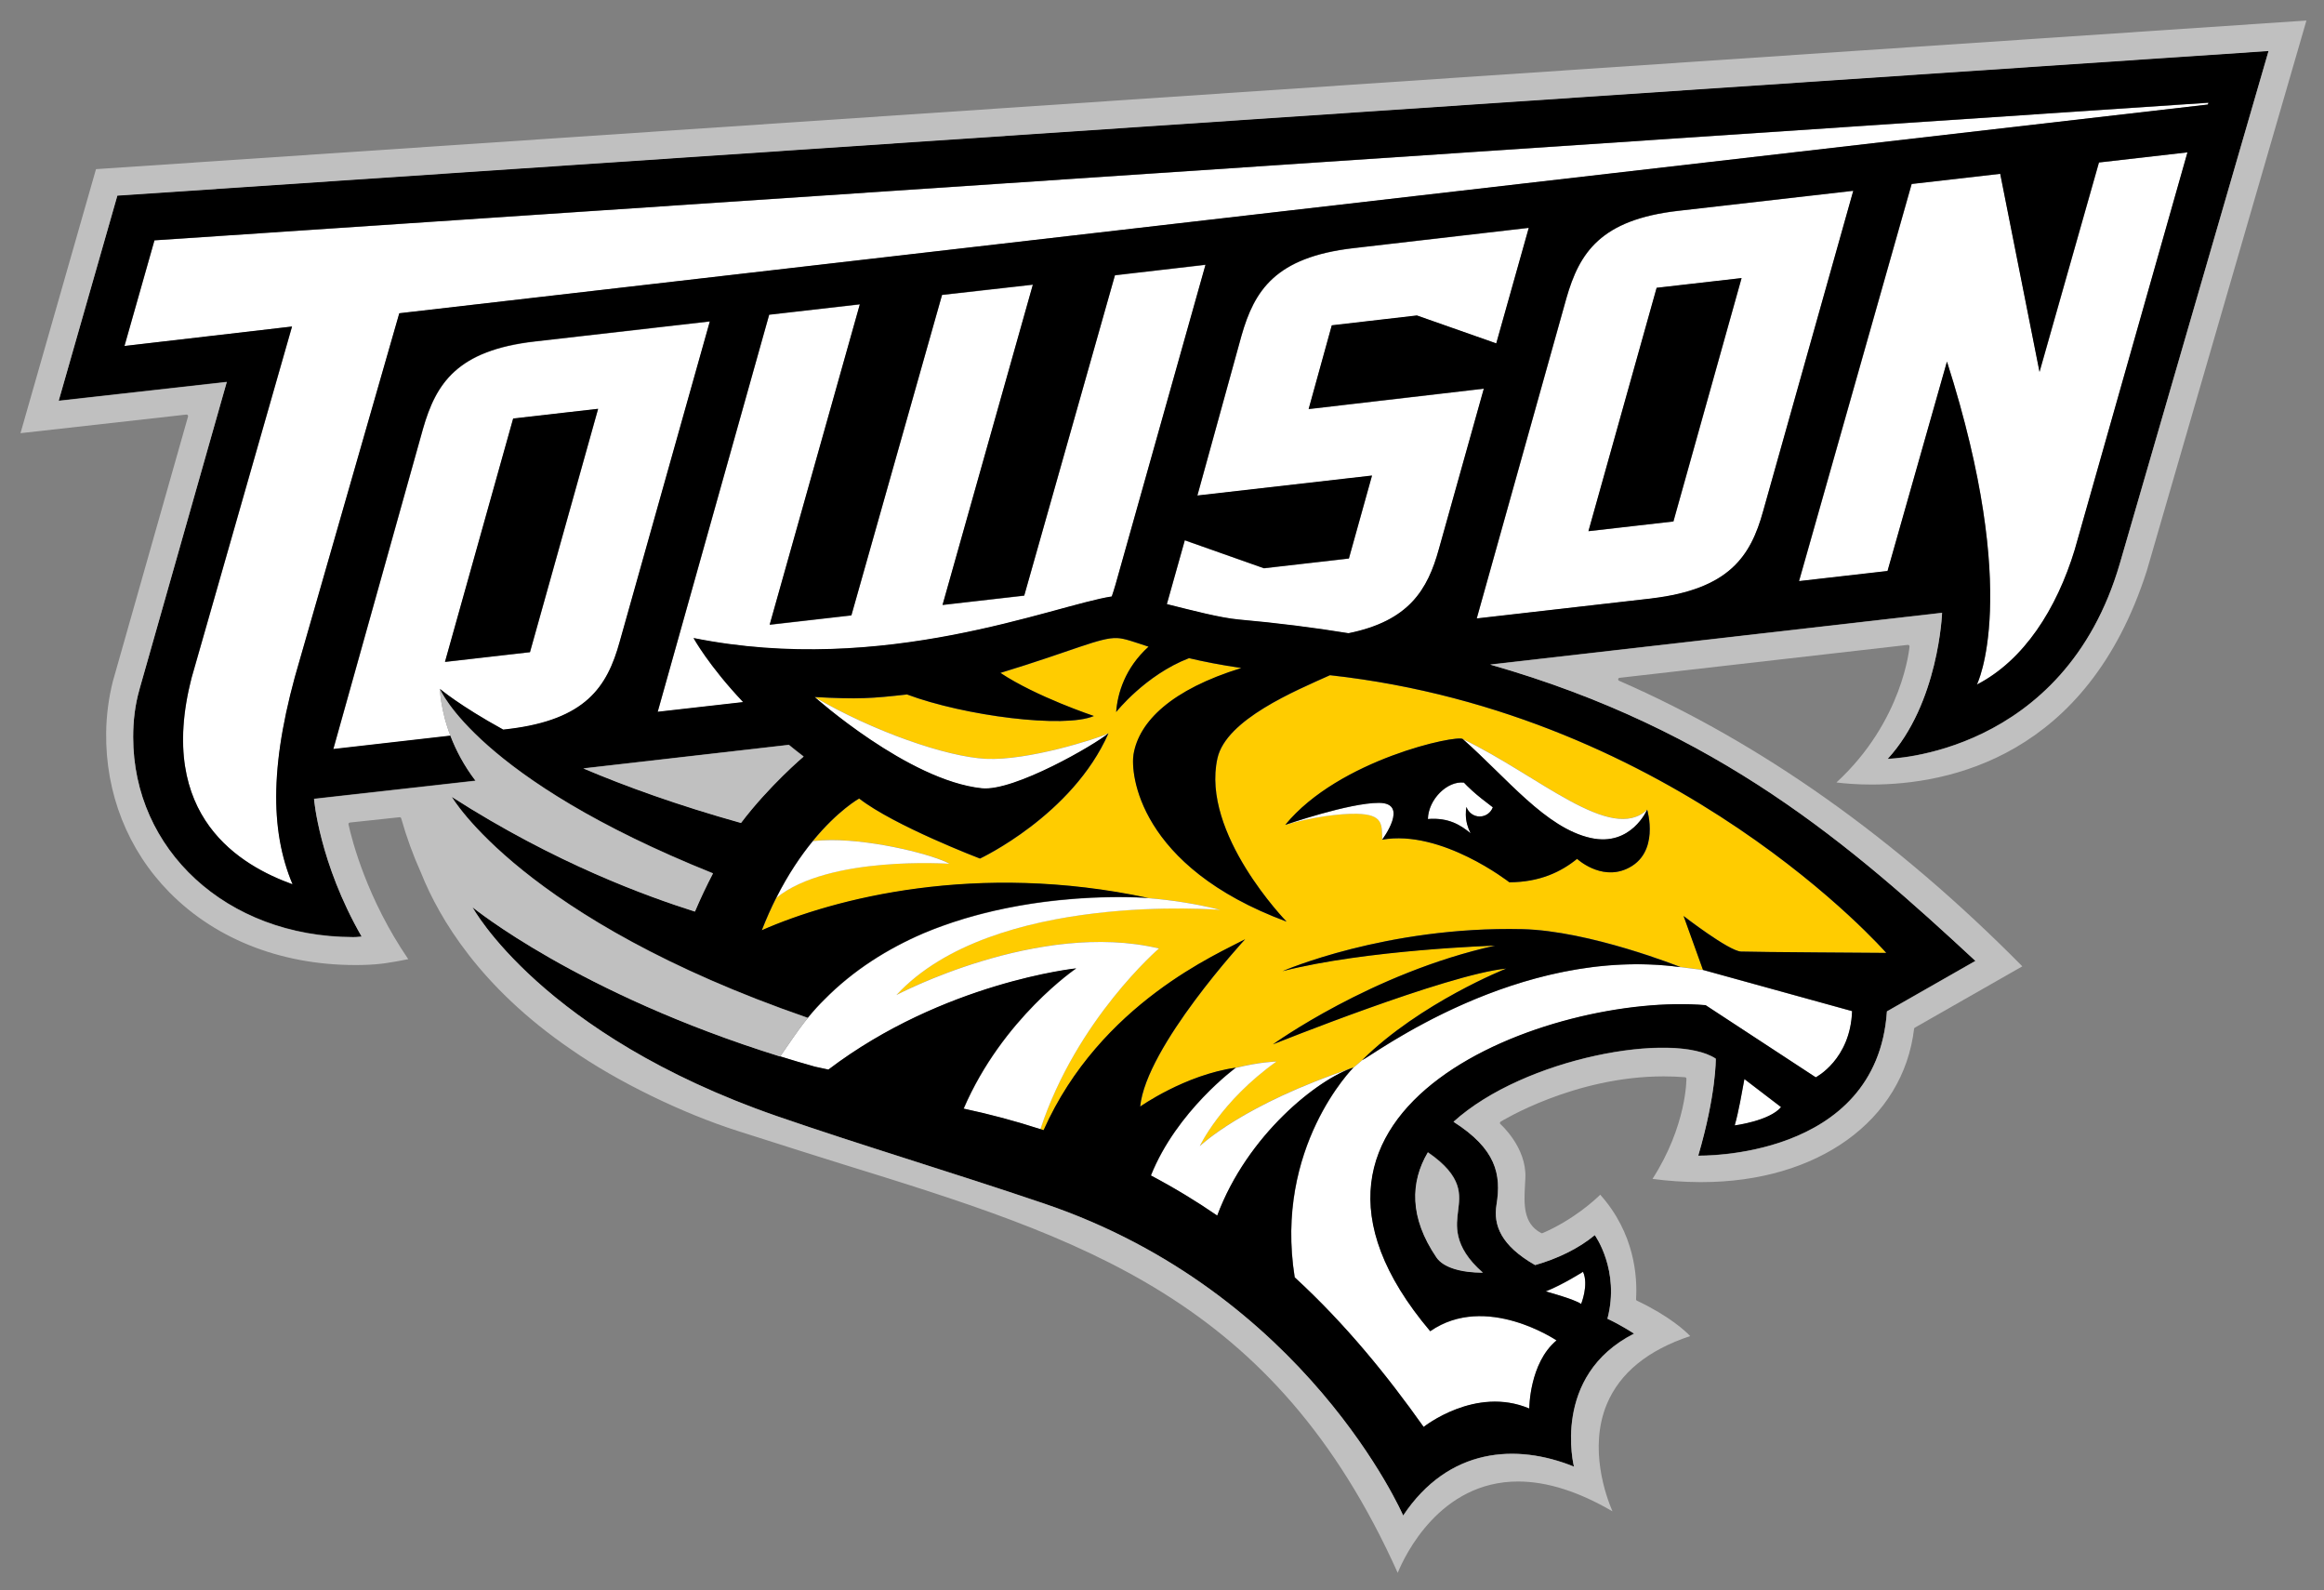 <?xml version="1.0" encoding="UTF-8" standalone="no"?>
<svg xmlns:rdf="http://www.w3.org/1999/02/22-rdf-syntax-ns#" xmlns="http://www.w3.org/2000/svg" xml:space="preserve" height="83.623" viewBox="0 0 122.23 83.623" width="122.23" version="1.1" xmlns:cc="http://creativecommons.org/ns#" xmlns:dc="http://purl.org/dc/elements/1.1/"><rect x="0" y="0" width="122.23" height="83.623" fill="#808080" stroke="none"/><g transform="matrix(1.25 0 0 -1.25 -330.98 640.18)"><g style=""><path d="m333.22 475.59c-1.098-0.485-2.075 0.426-2.075 0.426-0.656-0.536-1.569-0.985-2.853-0.985 0 0-2.855 2.234-5.35 1.79-0.013 0.666 0.027 1.061-1.054 1.093-0.705 0.019-1.98-0.148-3.022-0.47 2.263 2.76 7.249 3.805 7.47 3.61 3.171-1.516 6.228-4.403 7.757-2.968 0 0 0.568-1.861-0.873-2.497m10.934-3.535s-8.789 10.07-23.407 11.683c-1.46-0.657-4.369-1.861-4.735-3.493-0.709-3.161 2.908-6.873 2.908-6.873-6.25 2.318-6.574 6.244-6.439 7.038 0.231 1.379 1.592 2.723 4.536 3.63-0.877 0.129-1.599 0.272-2.202 0.415-1.834-0.707-3.065-2.266-3.065-2.266 0.056 0.765 0.366 1.848 1.363 2.748-0.618 0.202-1.002 0.349-1.32 0.364-0.72 0.033-1.836-0.529-4.913-1.466 1.513-1.008 3.933-1.813 3.933-1.813-1.234-0.532-5.444 0-7.864 0.906-1.498-0.17-2.044-0.207-3.883-0.109 2.428-1.419 5.533-2.513 7.205-2.59 1.788-0.084 4.654 0.845 5.156 1.067-1.518-3.454-5.407-5.272-5.407-5.272s-3.615 1.38-5.084 2.526c0 0-0.888-0.491-1.949-1.785 1.92 0.242 5.064-0.552 5.747-0.952 0 0-5.078 0.36-7.282-1.432-0.211-0.419-0.416-0.875-0.611-1.373 3.046 1.338 9.039 2.902 16.264 1.357 0.995-0.081 2.005-0.236 3.022-0.491 0 0-9.573 0.803-13.627-3.583 0 0 5.957 3.164 11.048 1.96 0 0-3.462-2.972-4.989-7.6-0.001-0.001-0.002-0.003-0.002-0.003 0.025-0.01 0.072-0.025 0.141-0.046 2.388 5.349 7.402 7.446 8.478 8.03 0 0-4.167-4.516-4.415-7.039 0 0 1.882 1.333 4.02 1.636 1.006 0.251 1.71 0.268 1.71 0.268-2.365-1.688-3.225-3.56-3.225-3.56s1.808 1.761 6.468 3.301l0.368 0.314c2.457 2.425 6.066 3.852 6.066 3.852-2.486-0.239-9.819-3.189-9.819-3.189s4.157 3.009 9.353 4.156c0 0-5.412-0.168-8.946-1.075 0 0 4.348 1.896 10.082 1.767 2.842-0.064 6.664-1.597 6.664-1.597l0.941-0.119-0.816 2.265s1.9-1.472 2.417-1.496c0.514-0.022 6.112-0.057 6.112-0.057" fill="#fc0"/><path d="m357.71 507.82-86.424-5.789-1.262-4.445 7.05 0.819-4.226-14.776c-1.51-5.869 2.099-7.911 4.249-8.688-0.962 2.286-0.97 5.185 0.321 9.504l4.17 14.518 76.098 8.779 0.024 0.077zm-0.883-2.088-3.724-0.426-2.5-8.809-1.654 8.331-3.727-0.427-4.739-16.707 3.723 0.426 2.501 8.809c3.145-9.851 1.258-13.588 1.258-13.588 1.977 1.02 3.355 3.171 4.121 5.683l4.741 16.707zm-14.062-1.618-7.368-0.843c-3.275-0.374-4.155-1.769-4.702-3.672l-3.774-13.475 7.369 0.843c3.253 0.391 4.156 1.769 4.681 3.668l3.793 13.478zm-13.655-1.561-7.384-0.854c-3.281-0.381-4.161-1.779-4.705-3.686l-1.855-6.721 7.348 0.84-0.973-3.489-3.575-0.409-3.329 1.176-0.755-2.686c1.048-0.26 2.237-0.577 3.029-0.648 1.625-0.145 3.16-0.34 4.62-0.577 2.539 0.517 3.323 1.823 3.797 3.54l1.891 6.748-7.371-0.858 0.974 3.522 3.582 0.414 3.338-1.174 1.368 4.86zm-13.603-1.555-3.811-0.441-3.817-13.475-3.437-0.393 3.801 13.473-3.821-0.431-3.815-13.481-3.438-0.393 3.794 13.479-3.814-0.437-4.691-16.705 3.597 0.408c-1.451 1.532-2.089 2.695-2.089 2.695 8.03-1.613 15.151 1.372 17.599 1.748 0.053 0.155 0.103 0.311 0.15 0.474l3.793 13.478zm22.558-0.556-2.868-10.237-3.575-0.409 2.869 10.237 3.574 0.409zm-43.412-1.827-7.368-0.843c-3.274-0.374-4.155-1.769-4.701-3.672l-3.773-13.475 4.928 0.563c-0.43 1.125-0.442 1.968-0.442 1.968s0.825-0.703 2.665-1.714l0.218 0.025c3.253 0.391 4.155 1.768 4.681 3.669l3.794 13.479zm-4.7-3.673-2.867-10.237-3.575-0.409 2.869 10.238 3.573 0.408zm9.113-12.128s3.938-3.513 7.03-3.838c1.359-0.143 4.781 1.845 5.331 2.315-0.501-0.222-3.368-1.151-5.156-1.067-1.673 0.078-4.778 1.171-7.205 2.59zm27.27-1.764c1.86-1.641 3.489-3.744 5.389-4.161 1.697-0.373 2.368 1.193 2.368 1.193-1.528-1.435-4.586 1.452-7.757 2.968zm-0.084-1.824c-0.667-0.023-1.366-0.763-1.385-1.538 0.886 0.07 1.383-0.263 1.798-0.598-0.123 0.234-0.196 0.499-0.202 0.782-0.002 0.111 0.009 0.22 0.026 0.326 0.08-0.233 0.299-0.403 0.557-0.403 0.255 0 0.471 0.16 0.554 0.386-0.35 0.263-0.647 0.5-0.87 0.702-0.163 0.149-0.283 0.268-0.346 0.337-0.044 0.005-0.088 0.007-0.133 0.005zm-3.443-0.858c-1.26 0.003-3.943-0.927-3.943-0.927 1.041 0.322 2.317 0.49 3.022 0.47 1.081-0.032 1.041-0.427 1.054-1.093 0 0 1.169 1.546-0.133 1.55zm-23.052-1.563c-0.271-0.001-0.53-0.015-0.77-0.045-0.498-0.607-1.036-1.394-1.536-2.384 2.204 1.792 7.282 1.432 7.282 1.432-0.597 0.35-3.079 1.002-4.977 0.997zm12.067-2.404c-1.76-0.002-5.063-0.21-8.18-1.523-1.492-0.642-2.951-1.544-4.195-2.811 0 0-0.209-0.201-0.489-0.525-0.099-0.115-0.207-0.244-0.32-0.386-0.278-0.355-0.677-0.942-1.029-1.454 0.476-0.148 0.966-0.293 1.468-0.434l0.565-0.122c4.848 3.676 10.427 4.257 10.427 4.257s-3.099-2.096-4.736-5.9c1.131-0.241 2.201-0.53 3.221-0.861l0.004 0.004c1.527 4.628 4.988 7.6 4.988 7.6-5.09 1.205-11.047-1.959-11.047-1.959 4.054 4.386 13.627 3.583 13.627 3.583-1.017 0.255-2.026 0.41-3.022 0.491 0 0-0.481 0.042-1.281 0.041zm21.778-2.82c-6.034-0.028-11.122-3.877-11.5-4.035l-0.368-0.315s-3.344-3.343-2.47-8.824c2.148-1.976 3.903-4.146 5.425-6.294 0 0 2.174 1.737 4.445 0.775 0 0-0 1.911 1.147 2.865 0 0-2.974 2.013-5.316 0.388-8.032 9.501 5.161 14.263 11.589 13.714l4.634-3.035s1.458 0.743 1.528 2.786l-6.274 1.733-0.941 0.12c-0.64 0.087-1.275 0.125-1.899 0.122zm-11.869-4.35c-4.66-1.54-6.467-3.301-6.467-3.301s0.86 1.872 3.225 3.56c0 0-0.704-0.017-1.71-0.268 0 0-2.484-1.817-3.569-4.532 0.991-0.523 1.919-1.088 2.791-1.687 1.264 3.393 4.234 5.741 5.729 6.227zm16.45-0.484c-0.102-0.546-0.24-1.363-0.409-1.952 0 0 1.463 0.188 1.952 0.771l-1.543 1.181zm-6.791-8.108s-0.851-0.541-1.57-0.826c0 0 1.216-0.328 1.491-0.529 0 0 0.331 0.81 0.079 1.355z" fill="#fff"/><path d="m318.34 468.21s4.157 3.009 9.353 4.156c0 0-5.412-0.169-8.946-1.075 0 0 4.348 1.896 10.082 1.767 2.842-0.064 6.664-1.597 6.664-1.597-6.83 0.93-12.982-3.738-13.399-3.913 2.457 2.425 6.066 3.852 6.066 3.852-2.486-0.239-9.819-3.189-9.819-3.189m8.037 11.014c0.062-0.069 0.183-0.189 0.346-0.338 0.222-0.203 0.52-0.439 0.87-0.702-0.083-0.226-0.298-0.386-0.553-0.386-0.259 0-0.478 0.169-0.557 0.403-0.018-0.106-0.029-0.214-0.026-0.326 0.005-0.283 0.079-0.548 0.202-0.782-0.415 0.336-0.912 0.668-1.798 0.599 0.021 0.826 0.814 1.613 1.518 1.532m1.907-4.194c1.284 0 2.197 0.448 2.853 0.985 0 0 0.978-0.911 2.075-0.426 1.441 0.635 0.873 2.497 0.873 2.497s-0.67-1.566-2.368-1.193c-1.901 0.417-3.529 2.521-5.389 4.162-0.221 0.195-5.207-0.85-7.47-3.61 0 0 2.683 0.93 3.943 0.927 1.301-0.005 0.133-1.55 0.133-1.55 2.495 0.444 5.35-1.79 5.35-1.79m-44.995 8.123c0-0.002 0-0.005 0-0.007 0 0.002-0 0.005-0 0.007m3.789 1.556-3.575-0.409 2.869 10.238 3.574 0.408-2.867-10.236zm-3.782-1.683c-0.002 0.029-0.003 0.052-0.005 0.072 0.001-0.019 0.003-0.043 0.005-0.072m-0.006 0.105c0-0.005 0.001-0.01 0.001-0.017-0 0.007-0.001 0.012-0.001 0.017m0.018-0.227c-0.002 0.02-0.004 0.04-0.006 0.058 0.002-0.018 0.004-0.038 0.006-0.058m0.001-0.007c0.007-0.069 0.017-0.15 0.032-0.243-0.014 0.092-0.025 0.174-0.032 0.243m-0.012 0.128c0.001-0.014 0.003-0.03 0.004-0.048-0.002 0.017-0.003 0.033-0.004 0.048m51.187 17.011 3.574 0.409-2.868-10.237-3.575-0.409 2.869 10.237zm-52.903-1.07-4.17-14.518c-1.291-4.319-1.283-7.218-0.321-9.504-2.15 0.777-5.759 2.82-4.249 8.688l4.226 14.775-7.05-0.819 1.262 4.445 86.424 5.789-0.024-0.077-76.098-8.78zm70.498-9.938c-0.765-2.513-2.143-4.663-4.121-5.683 0 0 1.887 3.737-1.258 13.588l-2.501-8.809-3.724-0.426 4.739 16.706 3.726 0.427 1.654-8.332 2.501 8.809 3.724 0.426-4.741-16.707zm-17.796-2.058-7.369-0.843 3.774 13.476c0.546 1.903 1.427 3.297 4.702 3.672l7.368 0.843-3.793-13.478c-0.524-1.9-1.428-3.277-4.681-3.668m-12.76-1.466c-1.46 0.237-2.995 0.432-4.62 0.577-0.791 0.071-1.98 0.388-3.028 0.648l0.755 2.686 3.329-1.176 3.575 0.409 0.973 3.489-7.348-0.84 1.855 6.721c0.544 1.907 1.424 3.304 4.705 3.686l7.384 0.854-1.368-4.861-3.338 1.174-3.582-0.414-0.974-3.522 7.371 0.858-1.891-6.747c-0.473-1.717-1.257-3.023-3.797-3.54m-9.817 2.019c-0.046-0.163-0.097-0.32-0.149-0.474-2.447-0.377-9.569-3.362-17.598-1.749 0 0 0.638-1.162 2.089-2.695l-3.597-0.408 4.691 16.705 3.815 0.437-3.794-13.478 3.438 0.393 3.815 13.481 3.821 0.431-3.8-13.473 3.437 0.393 3.817 13.476 3.81 0.441-3.793-13.478zm-15.743-9.995c-2.668 0.746-4.862 1.542-6.633 2.293l8.646 0.99c0.199-0.163 0.405-0.327 0.621-0.491 0 0-1.45-1.228-2.634-2.792m41.804-12.731c0.169 0.588 0.307 1.406 0.408 1.952l1.544-1.18c-0.489-0.584-1.952-0.771-1.952-0.771m-11.633-3.586c-0.061-0.559-0.253-1.477 1.043-2.603-0.92 0.003-1.663 0.215-1.954 0.644-1.142 1.68-1.099 3.165-0.36 4.418 1.51-1.035 1.345-1.813 1.271-2.458m5.251-2.571c0.252-0.545-0.079-1.355-0.079-1.355-0.275 0.201-1.492 0.529-1.492 0.529 0.719 0.285 1.571 0.826 1.571 0.826m-61.668 45.276-2.469-8.632 7.073 0.793-3.671-12.918v-0.005c-0.19-0.661-0.268-1.324-0.268-2.019 0-4.723 3.911-8.396 9.24-8.412 0.234 0 0.144 0.009 0.374 0.023-1.793 3.122-2.004 5.793-2.004 5.793l6.796 0.763c-1.009 1.319-1.339 2.647-1.447 3.349 0.054-0.354 0.164-0.867 0.391-1.458l-4.929-0.563 3.773 13.474c0.546 1.903 1.427 3.297 4.701 3.672l7.368 0.843-3.794-13.478c-0.525-1.901-1.427-3.278-4.681-3.669l-0.218-0.025c-1.84 1.011-2.664 1.714-2.664 1.714s1.556-3.771 11.49-7.755c-0.259-0.493-0.513-1.028-0.76-1.607-1.994 0.634-5.837 2.007-10.232 4.826 0 0 2.987-5.161 14.98-9.298 0 0 0.086 0.104 0.185 0.219 0.281 0.325 0.489 0.525 0.489 0.525 1.244 1.267 2.704 2.169 4.196 2.811 4.534 1.909 9.46 1.482 9.46 1.482-7.225 1.545-13.218-0.018-16.264-1.357 0.194 0.498 0.399 0.954 0.611 1.373 0.5 0.989 1.038 1.777 1.536 2.383 1.06 1.294 1.949 1.785 1.949 1.785 1.469-1.146 5.084-2.526 5.084-2.526s3.889 1.819 5.407 5.272c-0.55-0.47-3.972-2.458-5.331-2.315-3.092 0.325-7.03 3.838-7.03 3.838 1.839-0.099 2.385-0.061 3.883 0.108 2.42-0.906 6.63-1.438 7.864-0.906 0 0-2.42 0.806-3.933 1.813 3.078 0.938 4.194 1.499 4.913 1.466 0.318-0.015 0.702-0.162 1.32-0.364-0.997-0.899-1.308-1.982-1.363-2.748 0 0 1.231 1.559 3.065 2.266 0.604-0.143 1.325-0.286 2.203-0.415-2.945-0.907-4.306-2.251-4.537-3.63-0.134-0.794 0.189-4.72 6.439-7.038 0 0-3.616 3.712-2.908 6.873 0.366 1.632 3.276 2.836 4.735 3.493 14.618-1.613 23.407-11.683 23.407-11.683s-5.599 0.035-6.113 0.057c-0.517 0.024-2.417 1.496-2.417 1.496l0.816-2.266 6.274-1.733c-0.07-2.043-1.529-2.786-1.529-2.786l-4.634 3.035c-6.428 0.549-19.621-4.213-11.588-13.714 2.342 1.625 5.316-0.388 5.316-0.388-1.147-0.954-1.147-2.865-1.147-2.865-2.272 0.962-4.445-0.775-4.445-0.775-1.523 2.148-3.277 4.319-5.426 6.294-0.875 5.481 2.47 8.824 2.47 8.824-1.496-0.485-4.465-2.834-5.729-6.226-0.872 0.599-1.8 1.163-2.791 1.687 1.085 2.714 3.569 4.532 3.569 4.532-2.138-0.302-4.02-1.636-4.02-1.636 0.248 2.523 4.415 7.039 4.415 7.039-1.077-0.584-6.09-2.68-8.478-8.03-0.069 0.021-0.117 0.036-0.142 0.046 0 0 0.001 0.002 0.002 0.004l-0.005-0.004c-1.02 0.331-2.09 0.62-3.221 0.861 1.637 3.804 4.737 5.9 4.737 5.9s-5.579-0.582-10.426-4.258l-0.565 0.122c-0.494 0.139-0.976 0.281-1.444 0.427l-0-0.001c-0.008 0.002-0.015 0.005-0.023 0.007h-0c-8.514 2.647-12.945 6.28-12.945 6.28s2.907-5.354 12.804-8.788c3.574-1.235 7.34-2.354 11.256-3.683 11.028-3.739 15.1-13.12 15.1-13.12 1.912 2.866 4.765 3.038 7.186 2.058 0 0-0.971 3.82 2.529 5.596 0 0-0.586 0.382-1.121 0.625 0.538 2.038-0.532 3.518-0.532 3.518-0.694-0.575-1.594-0.999-2.51-1.26-1.437 0.821-1.765 1.678-1.624 2.542 0.209 1.277-0.02 2.345-1.809 3.486 2.989 2.706 9.268 3.818 11.034 2.655 0 0 0.024-1.482-0.737-4.08 0 0 7.516-0.196 7.939 6.068l3.724 2.124c-5.201 4.825-10.814 9.727-20.418 12.465l19.014 2.177s-0.141-3.811-2.289-6.143c0 0 7.423 0.127 9.774 8.233l6.253 21.546-90.514-6.084z"/><path d="m361.83 511.28-93.007-6.251-3.177-11.107 6.981 0.783c0.022 0.002 0.042-0.006 0.056-0.023 0.014-0.017 0.019-0.039 0.013-0.059l-3.166-11.148c-0.174-0.696-0.268-1.412-0.279-2.127-0.039-2.566 0.906-4.959 2.66-6.739 2.006-2.037 4.889-3.126 8.116-3.057 0.753 0.017 1.19 0.098 1.935 0.244-1.732 2.532-2.362 4.975-2.515 5.67-0.004 0.017 0 0.036 0.011 0.051 0.011 0.015 0.027 0.025 0.045 0.026l2.092 0.224c0.031 0.003 0.061-0.015 0.069-0.046 0.222-0.785 0.502-1.555 0.833-2.289 0.779-1.949 2.499-4.814 6.279-7.409 1.991-1.397 4.771-2.728 7.038-3.45 2.267-0.721 3.26-1.04 4.328-1.371 10.192-3.156 18.251-5.652 23.451-17.22 0.295 0.72 1.769 3.842 5.064 3.842 1.214 0 2.548-0.422 3.973-1.256-0.268 0.621-1.01 2.652-0.239 4.507 0.546 1.312 1.725 2.275 3.509 2.866-0.197 0.206-0.86 0.834-2.242 1.49-0.023 0.011-0.038 0.037-0.036 0.062 0.059 0.95-0.061 2.776-1.507 4.395-0.215-0.211-1.123-1.054-2.428-1.616-0.018-0.008-0.038-0.007-0.054 0.002-0.773 0.401-0.727 1.238-0.683 2.047 0.005 0.093 0.011 0.186 0.015 0.279 0.054 1.282-1.038 2.247-1.049 2.257-0.015 0.014-0.023 0.033-0.022 0.054 0.002 0.02 0.013 0.038 0.03 0.049 0.031 0.019 3.088 1.906 6.859 1.906 0.302 0 0.604-0.012 0.898-0.036 0.034-0.002 0.059-0.03 0.06-0.063 0-0.02 0.013-1.972-1.427-4.213 0.638-0.086 1.304-0.132 1.985-0.136h0.08c4.89 0 8.483 2.592 8.941 6.448 0.003 0.021 0.015 0.039 0.032 0.049l4.523 2.58c-5.317 5.382-11.026 9.423-16.967 12.013-0.027 0.012-0.043 0.039-0.038 0.069 0.004 0.028 0.026 0.05 0.056 0.054l12.131 1.386c0.019 0.002 0.038-0.005 0.053-0.018 0.013-0.013 0.02-0.032 0.018-0.052-0.002-0.032-0.269-3.136-3.076-5.718 0.346-0.043 0.852-0.087 1.477-0.087 3.251 0 9.076 1.167 11.581 8.985l6.718 23.152zm-1.593-1.282-6.253-21.546c-2.352-8.106-9.774-8.233-9.774-8.233 2.148 2.333 2.29 6.143 2.29 6.143l-19.015-2.177c9.604-2.738 15.218-7.64 20.418-12.466l-3.724-2.124c-0.424-6.264-7.939-6.068-7.939-6.068 0.761 2.598 0.737 4.08 0.737 4.08-1.766 1.163-8.045 0.051-11.034-2.655 1.789-1.141 2.018-2.209 1.809-3.486-0.141-0.864 0.187-1.721 1.624-2.541 0.917 0.261 1.817 0.685 2.511 1.26 0 0 1.071-1.48 0.532-3.519 0.535-0.243 1.121-0.625 1.121-0.625-3.5-1.775-2.529-5.595-2.529-5.595-2.42 0.981-5.273 0.809-7.186-2.058 0 0-4.072 9.382-15.1 13.121-3.917 1.329-7.683 2.448-11.257 3.683-9.897 3.434-12.804 8.788-12.804 8.788s4.431-3.634 12.945-6.28c0.353 0.512 0.751 1.1 1.029 1.455 0.055 0.069 0.109 0.135 0.161 0.198-0.015-0.018-0.027-0.031-0.027-0.031-11.994 4.137-14.98 9.298-14.98 9.298 4.395-2.819 8.238-4.192 10.232-4.826 0.247 0.58 0.502 1.114 0.76 1.607-9.933 3.984-11.49 7.755-11.49 7.755s0.003-0.101 0.021-0.27c0-0.002 0-0.004 0.001-0.007l-0 0c0.003-0.025 0.006-0.052 0.01-0.081 0.001-0.006 0.001-0.011 0.002-0.016 0-0.001 0-0.001 0-0.002 0-0-0-0.001 0-0.001 0.001-0.006 0.002-0.012 0.002-0.018 0.001-0.01 0.003-0.019 0.004-0.029 0.004-0.026 0.007-0.052 0.011-0.081 0.004-0.024 0.009-0.051 0.013-0.077 0.118-0.718 0.458-2.002 1.435-3.278l-6.796-0.762s0.211-2.671 2.004-5.793c-0.23-0.014-0.14-0.023-0.374-0.023-5.329 0.015-9.24 3.689-9.24 8.412 0 0.696 0.078 1.358 0.268 2.019v0.005l3.671 12.919-7.073-0.793 2.469 8.633 90.514 6.084zm-76.93-27.12c-0 0.004 0 0.002-0 0.006-0 0.003-0.001 0.006-0.001 0.008 0.001-0.004 0.001-0.01 0.002-0.015zm14.666-2.072-8.646-0.99c1.772-0.751 3.965-1.547 6.633-2.293 1.184 1.564 2.634 2.792 2.634 2.792-0.215 0.164-0.422 0.328-0.621 0.491zm0.976-11.267c-0.06-0.07-0.113-0.134-0.147-0.175 0.051 0.061 0.1 0.12 0.147 0.175zm-1.346-1.841c0.007-0.002 0.013-0.004 0.02-0.007v0.001c-0.007 0.002-0.013 0.004-0.02 0.006zm27.256-4.032c-0.739-1.252-0.781-2.738 0.361-4.418 0.29-0.429 1.034-0.64 1.954-0.644-1.296 1.126-1.104 2.043-1.043 2.603 0.073 0.645 0.239 1.424-1.272 2.459z" fill="#c0c0c0"/></g></g><script xmlns=""/></svg>